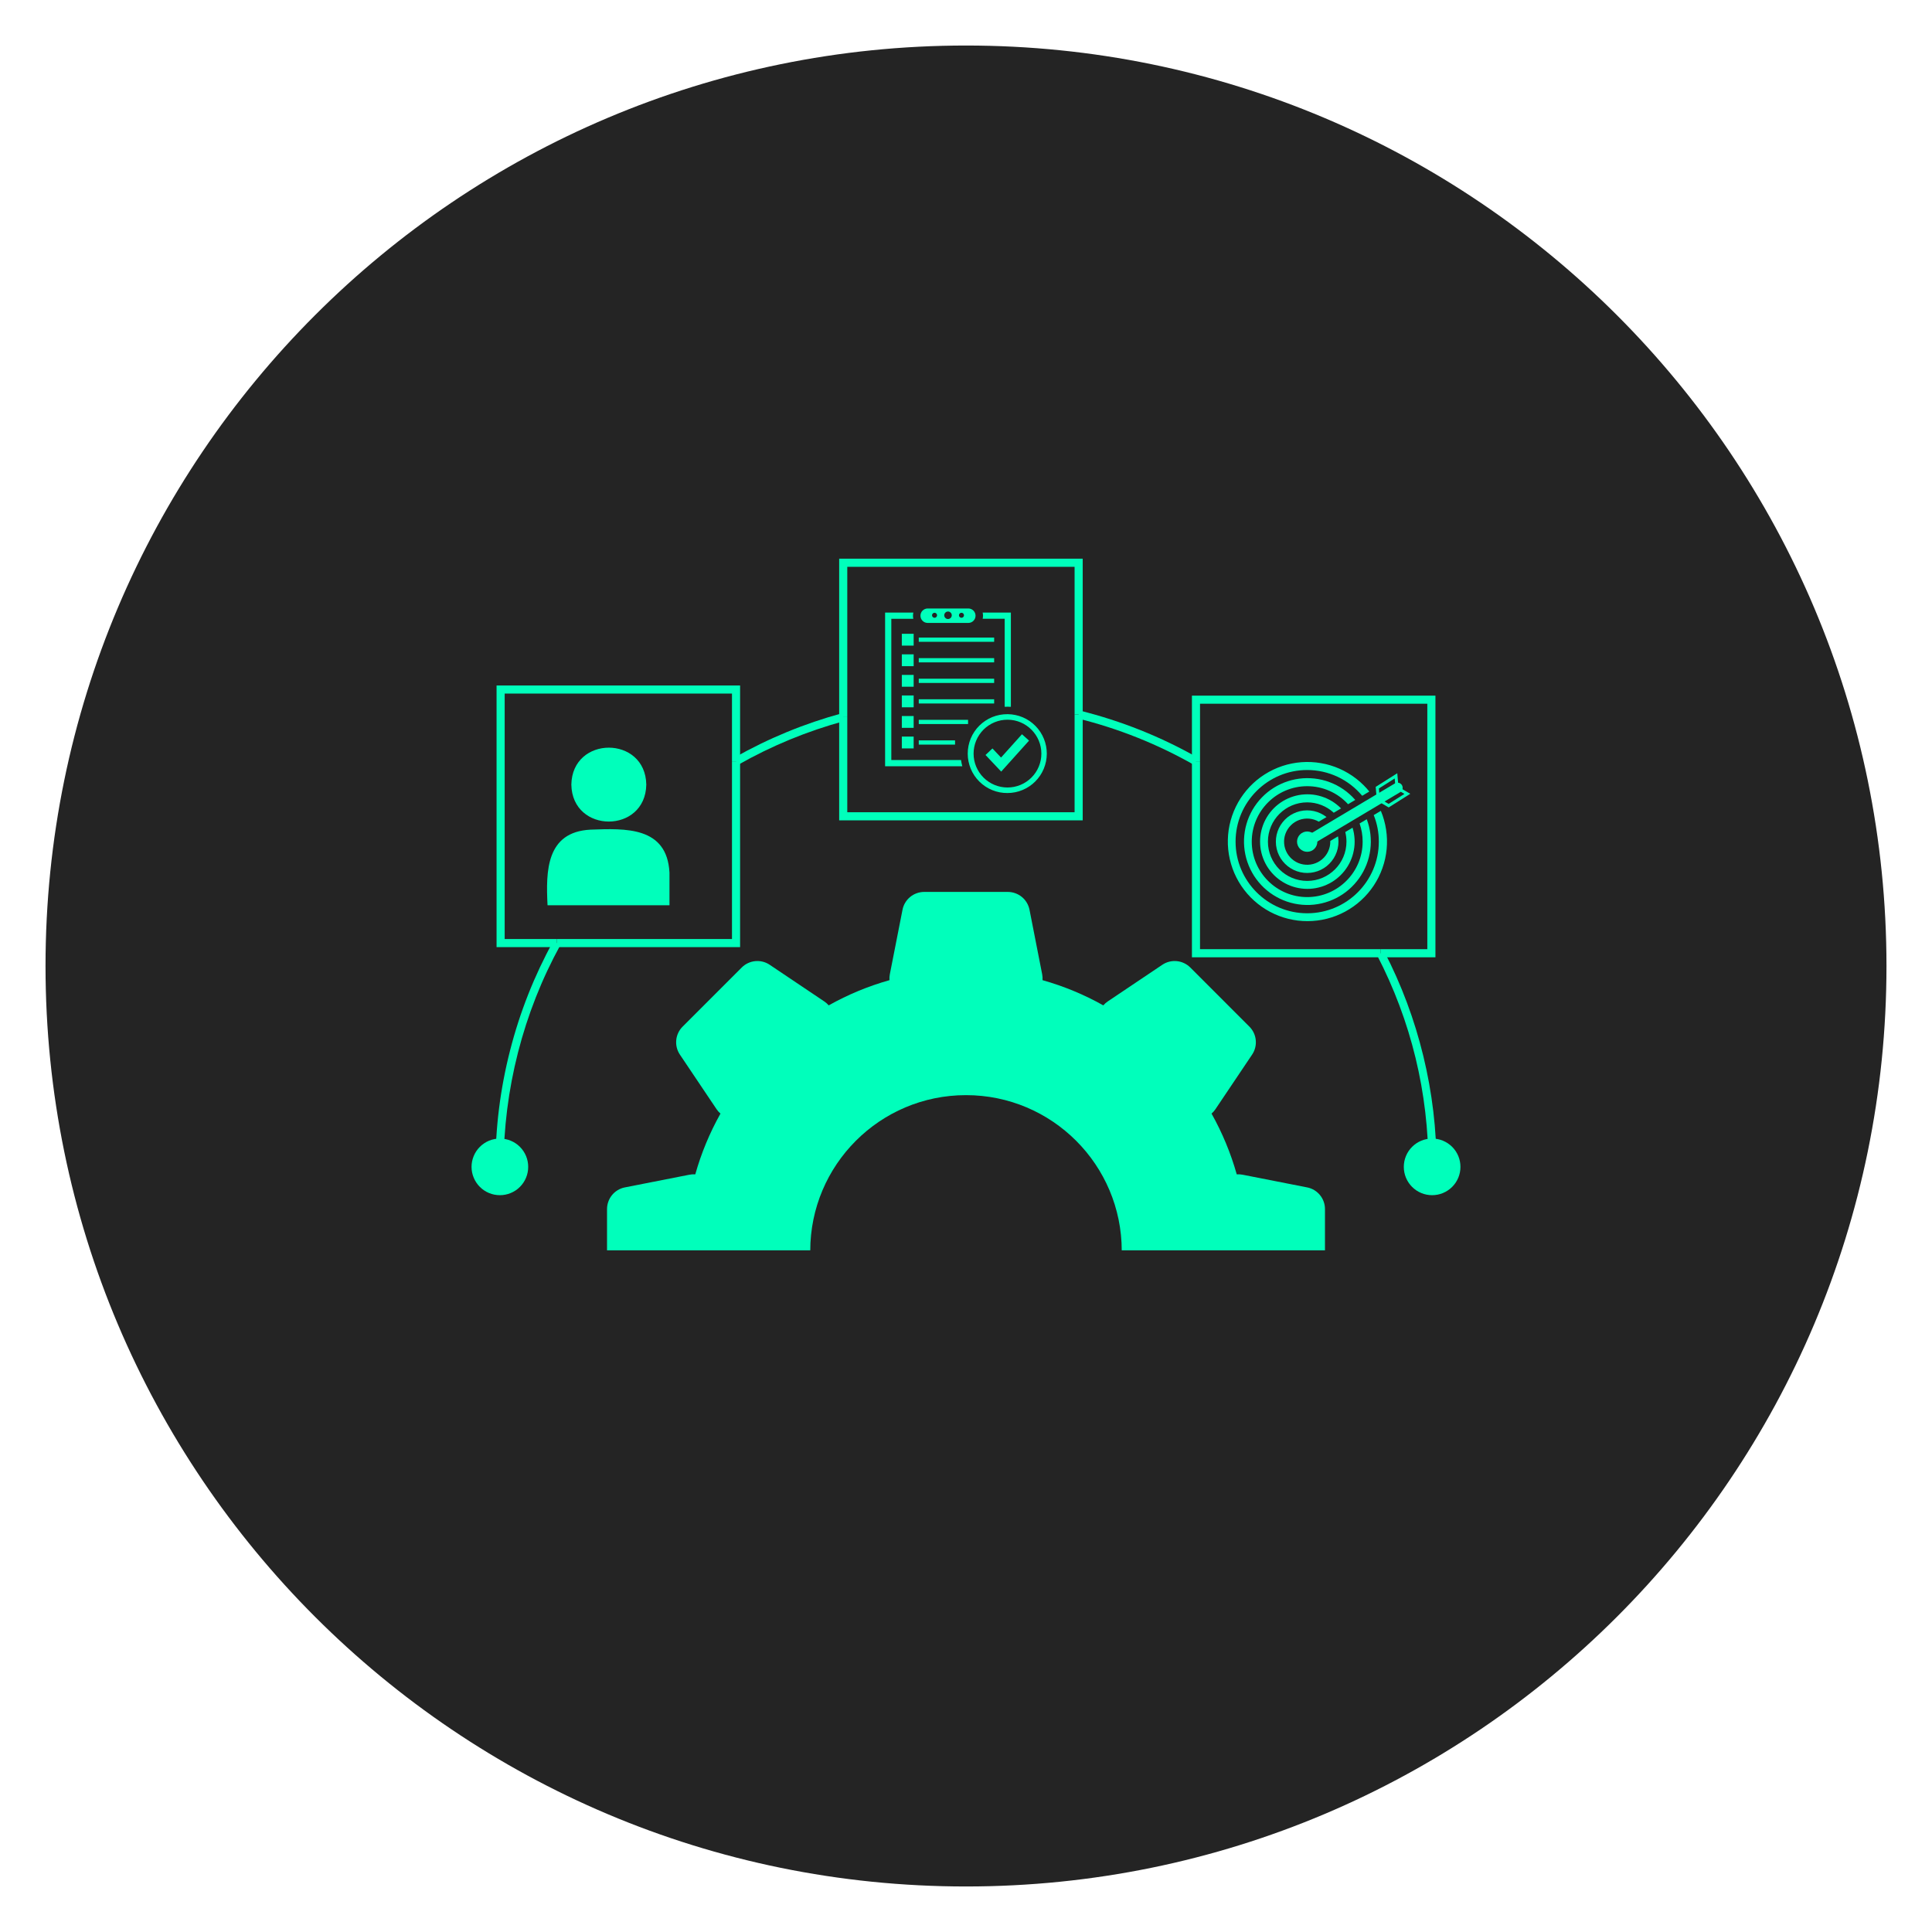 <svg xmlns="http://www.w3.org/2000/svg" xmlns:xlink="http://www.w3.org/1999/xlink" width="500" zoomAndPan="magnify" viewBox="0 0 375 375" height="500" preserveAspectRatio="xMidYMid meet" version="1.0"><defs><clipPath id="f5fd9bcd25"><path d="M 8.836 8.836 L 366.164 8.836 L 366.164 366.164 L 8.836 366.164 Z M 8.836 8.836 " clip-rule="nonzero"/></clipPath><clipPath id="1ac839f615"><path d="M 187.5 8.836 C 88.824 8.836 8.836 88.824 8.836 187.5 C 8.836 286.176 88.824 366.164 187.5 366.164 C 286.176 366.164 366.164 286.176 366.164 187.5 C 366.164 88.824 286.176 8.836 187.5 8.836 Z M 187.5 8.836 " clip-rule="nonzero"/></clipPath><clipPath id="0941cb63ba"><path d="M 23.703 23.703 L 351.297 23.703 L 351.297 351.297 L 23.703 351.297 Z M 23.703 23.703 " clip-rule="nonzero"/></clipPath><clipPath id="80d9b287b2"><path d="M 187.5 23.703 C 97.039 23.703 23.703 97.039 23.703 187.5 C 23.703 277.961 97.039 351.297 187.5 351.297 C 277.961 351.297 351.297 277.961 351.297 187.5 C 351.297 97.039 277.961 23.703 187.5 23.703 Z M 187.5 23.703 " clip-rule="nonzero"/></clipPath><clipPath id="6e88fdfcff"><path d="M 117 173 L 258 173 L 258 242.691 L 117 242.691 Z M 117 173 " clip-rule="nonzero"/></clipPath><clipPath id="b818ea717c"><path d="M 162 108.441 L 211 108.441 L 211 140 L 162 140 Z M 162 108.441 " clip-rule="nonzero"/></clipPath><clipPath id="f5376851a3"><path d="M 91.527 220 L 103 220 L 103 232 L 91.527 232 Z M 91.527 220 " clip-rule="nonzero"/></clipPath><clipPath id="b8277c886c"><path d="M 272 220 L 283.527 220 L 283.527 232 L 272 232 Z M 272 220 " clip-rule="nonzero"/></clipPath></defs><g clip-path="url(#f5fd9bcd25)"><g clip-path="url(#1ac839f615)"><path fill="#242424" d="M 8.836 8.836 L 366.164 8.836 L 366.164 366.164 L 8.836 366.164 Z M 8.836 8.836 " fill-opacity="1" fill-rule="nonzero"/></g></g><g clip-path="url(#0941cb63ba)"><g clip-path="url(#80d9b287b2)"><path fill="#242424" d="M 23.703 23.703 L 351.297 23.703 L 351.297 351.297 L 23.703 351.297 Z M 23.703 23.703 " fill-opacity="1" fill-rule="nonzero"/></g></g><g clip-path="url(#6e88fdfcff)"><path fill="#00ffbb" d="M 187.5 212.566 C 204.195 212.566 217.73 226.102 217.73 242.797 L 257.176 242.797 L 257.176 234.684 C 257.176 234.184 257.094 233.703 256.926 233.234 C 256.758 232.766 256.516 232.34 256.199 231.957 C 255.883 231.57 255.512 231.254 255.086 230.996 C 254.656 230.742 254.199 230.566 253.711 230.473 L 241.191 228.012 C 240.812 227.938 240.434 227.914 240.051 227.941 C 238.887 223.816 237.254 219.887 235.16 216.148 C 235.453 215.895 235.703 215.609 235.918 215.289 L 243.035 204.695 C 243.312 204.281 243.512 203.832 243.633 203.352 C 243.754 202.871 243.793 202.383 243.742 201.887 C 243.695 201.391 243.566 200.918 243.352 200.469 C 243.141 200.02 242.859 199.621 242.508 199.27 L 231.031 187.789 C 230.68 187.438 230.277 187.156 229.828 186.945 C 229.379 186.73 228.906 186.602 228.41 186.555 C 227.918 186.508 227.43 186.543 226.945 186.664 C 226.465 186.785 226.016 186.984 225.605 187.262 L 215.008 194.379 C 214.688 194.594 214.402 194.848 214.152 195.141 C 210.414 193.043 206.48 191.414 202.355 190.25 C 202.383 189.867 202.359 189.484 202.285 189.109 L 199.828 176.586 C 199.73 176.098 199.555 175.641 199.301 175.215 C 199.047 174.785 198.727 174.414 198.344 174.098 C 197.957 173.781 197.531 173.543 197.062 173.375 C 196.598 173.207 196.113 173.121 195.617 173.121 L 179.387 173.121 C 178.887 173.121 178.406 173.207 177.938 173.375 C 177.469 173.543 177.043 173.781 176.66 174.098 C 176.273 174.414 175.957 174.785 175.699 175.215 C 175.445 175.641 175.27 176.098 175.176 176.586 L 172.715 189.109 C 172.641 189.484 172.617 189.867 172.645 190.25 C 168.52 191.414 164.59 193.043 160.852 195.141 C 160.598 194.848 160.312 194.594 159.992 194.379 L 149.398 187.262 C 148.984 186.984 148.539 186.785 148.055 186.664 C 147.574 186.543 147.086 186.508 146.59 186.555 C 146.094 186.602 145.621 186.734 145.172 186.945 C 144.723 187.156 144.324 187.438 143.973 187.789 L 132.492 199.27 C 132.141 199.621 131.859 200.02 131.648 200.469 C 131.438 200.918 131.305 201.391 131.258 201.887 C 131.211 202.383 131.246 202.871 131.367 203.352 C 131.488 203.832 131.688 204.281 131.965 204.695 L 139.082 215.289 C 139.297 215.609 139.551 215.895 139.844 216.148 C 137.746 219.887 136.117 223.816 134.953 227.941 C 134.57 227.914 134.188 227.938 133.812 228.012 L 121.289 230.473 C 120.801 230.566 120.344 230.742 119.918 230.996 C 119.488 231.254 119.117 231.57 118.801 231.957 C 118.484 232.34 118.246 232.766 118.078 233.234 C 117.91 233.703 117.824 234.184 117.824 234.684 L 117.824 242.797 L 157.27 242.797 C 157.27 226.102 170.805 212.566 187.5 212.566 Z M 187.5 212.566 " fill-opacity="1" fill-rule="nonzero"/></g><path fill="#00ffbb" d="M 178.332 123.754 L 192.965 123.754 L 192.965 124.574 L 178.332 124.574 Z M 178.332 123.754 " fill-opacity="1" fill-rule="nonzero"/><path fill="#00ffbb" d="M 175.043 123.02 L 177.34 123.02 L 177.34 125.312 L 175.043 125.312 Z M 175.043 123.02 " fill-opacity="1" fill-rule="nonzero"/><path fill="#00ffbb" d="M 178.332 127.746 L 192.965 127.746 L 192.965 128.566 L 178.332 128.566 Z M 178.332 127.746 " fill-opacity="1" fill-rule="nonzero"/><path fill="#00ffbb" d="M 175.043 127.008 L 177.34 127.008 L 177.34 129.305 L 175.043 129.305 Z M 175.043 127.008 " fill-opacity="1" fill-rule="nonzero"/><path fill="#00ffbb" d="M 178.332 131.738 L 192.965 131.738 L 192.965 132.559 L 178.332 132.559 Z M 178.332 131.738 " fill-opacity="1" fill-rule="nonzero"/><path fill="#00ffbb" d="M 175.043 131 L 177.34 131 L 177.34 133.293 L 175.043 133.293 Z M 175.043 131 " fill-opacity="1" fill-rule="nonzero"/><path fill="#00ffbb" d="M 178.332 135.727 L 192.965 135.727 L 192.965 136.547 L 178.332 136.547 Z M 178.332 135.727 " fill-opacity="1" fill-rule="nonzero"/><path fill="#00ffbb" d="M 175.043 134.988 L 177.34 134.988 L 177.34 137.285 L 175.043 137.285 Z M 175.043 134.988 " fill-opacity="1" fill-rule="nonzero"/><path fill="#00ffbb" d="M 178.332 139.719 L 187.902 139.719 L 187.902 140.535 L 178.332 140.535 Z M 178.332 139.719 " fill-opacity="1" fill-rule="nonzero"/><path fill="#00ffbb" d="M 175.043 138.98 L 177.34 138.98 L 177.34 141.273 L 175.043 141.273 Z M 175.043 138.98 " fill-opacity="1" fill-rule="nonzero"/><path fill="#00ffbb" d="M 178.332 143.707 L 185.375 143.707 L 185.375 144.527 L 178.332 144.527 Z M 178.332 143.707 " fill-opacity="1" fill-rule="nonzero"/><path fill="#00ffbb" d="M 175.043 142.969 L 177.34 142.969 L 177.34 145.266 L 175.043 145.266 Z M 175.043 142.969 " fill-opacity="1" fill-rule="nonzero"/><path fill="#00ffbb" d="M 187.949 118.105 L 180.062 118.105 C 179.875 118.105 179.695 118.141 179.523 118.215 C 179.352 118.285 179.199 118.387 179.07 118.516 C 178.938 118.648 178.836 118.801 178.766 118.973 C 178.695 119.145 178.66 119.324 178.66 119.508 C 178.66 119.695 178.695 119.875 178.766 120.047 C 178.836 120.219 178.938 120.367 179.07 120.5 C 179.199 120.633 179.352 120.734 179.523 120.805 C 179.695 120.875 179.875 120.91 180.062 120.91 L 187.949 120.91 C 188.137 120.91 188.316 120.875 188.488 120.805 C 188.66 120.734 188.812 120.633 188.941 120.5 C 189.074 120.367 189.176 120.219 189.246 120.047 C 189.316 119.875 189.352 119.695 189.352 119.508 C 189.352 119.324 189.316 119.145 189.246 118.973 C 189.176 118.801 189.074 118.648 188.941 118.516 C 188.812 118.387 188.66 118.285 188.488 118.211 C 188.316 118.141 188.137 118.105 187.949 118.105 Z M 181.395 119.914 C 181.258 119.914 181.145 119.867 181.051 119.77 C 180.953 119.676 180.906 119.559 180.906 119.426 C 180.906 119.289 180.953 119.176 181.051 119.082 C 181.145 118.984 181.258 118.938 181.395 118.938 C 181.527 118.938 181.645 118.984 181.738 119.082 C 181.836 119.176 181.883 119.289 181.883 119.426 C 181.883 119.559 181.836 119.676 181.738 119.77 C 181.645 119.867 181.527 119.914 181.391 119.914 Z M 184.008 120.152 C 183.805 120.152 183.633 120.082 183.492 119.941 C 183.352 119.797 183.277 119.625 183.277 119.426 C 183.277 119.223 183.352 119.051 183.492 118.91 C 183.633 118.766 183.805 118.695 184.008 118.695 C 184.207 118.695 184.379 118.766 184.523 118.91 C 184.664 119.051 184.738 119.223 184.738 119.426 C 184.734 119.625 184.664 119.797 184.523 119.941 C 184.379 120.082 184.207 120.152 184.004 120.152 Z M 186.621 119.914 C 186.484 119.914 186.371 119.863 186.277 119.77 C 186.18 119.676 186.133 119.559 186.133 119.426 C 186.133 119.289 186.18 119.176 186.277 119.082 C 186.371 118.984 186.488 118.938 186.621 118.938 C 186.758 118.938 186.871 118.984 186.965 119.082 C 187.062 119.176 187.109 119.289 187.109 119.426 C 187.109 119.562 187.062 119.676 186.965 119.77 C 186.867 119.867 186.754 119.914 186.617 119.914 Z M 186.621 119.914 " fill-opacity="1" fill-rule="nonzero"/><path fill="#00ffbb" d="M 186.535 147.523 L 173.004 147.523 L 173.004 120.109 L 177.273 120.109 C 177.188 119.707 177.188 119.305 177.277 118.902 L 171.797 118.902 L 171.797 148.727 L 186.785 148.727 C 186.777 148.699 186.77 148.668 186.762 148.641 C 186.664 148.27 186.586 147.898 186.535 147.523 Z M 186.535 147.523 " fill-opacity="1" fill-rule="nonzero"/><path fill="#00ffbb" d="M 195.625 137.172 C 195.82 137.172 196.016 137.184 196.211 137.195 L 196.211 118.898 L 190.734 118.898 C 190.824 119.301 190.824 119.703 190.738 120.105 L 195.008 120.105 L 195.008 137.188 C 195.188 137.18 195.371 137.172 195.551 137.172 Z M 195.625 137.172 " fill-opacity="1" fill-rule="nonzero"/><path fill="#00ffbb" d="M 195.551 153.926 C 195.047 153.93 194.547 153.887 194.051 153.793 C 193.555 153.695 193.07 153.555 192.602 153.363 C 192.137 153.172 191.691 152.938 191.27 152.66 C 190.848 152.383 190.457 152.062 190.098 151.707 C 189.738 151.352 189.418 150.965 189.137 150.547 C 188.855 150.125 188.617 149.684 188.422 149.219 C 188.23 148.75 188.082 148.27 187.984 147.773 C 187.883 147.281 187.836 146.781 187.836 146.273 C 187.836 145.77 187.883 145.27 187.984 144.773 C 188.082 144.277 188.23 143.797 188.422 143.332 C 188.617 142.863 188.855 142.422 189.137 142.004 C 189.418 141.582 189.738 141.195 190.098 140.84 C 190.457 140.484 190.848 140.168 191.27 139.891 C 191.691 139.609 192.137 139.375 192.602 139.184 C 193.07 138.996 193.555 138.852 194.051 138.758 C 194.547 138.664 195.047 138.617 195.551 138.621 L 195.613 138.621 C 196.113 138.625 196.609 138.68 197.098 138.785 C 197.59 138.887 198.062 139.035 198.523 139.23 C 198.984 139.426 199.422 139.664 199.836 139.945 C 200.25 140.227 200.629 140.547 200.98 140.902 C 201.332 141.262 201.645 141.648 201.922 142.066 C 202.195 142.484 202.426 142.922 202.617 143.387 C 202.805 143.852 202.945 144.328 203.043 144.82 C 203.137 145.309 203.184 145.805 203.184 146.305 C 203.18 146.805 203.129 147.301 203.031 147.793 C 202.93 148.281 202.785 148.758 202.594 149.219 C 202.398 149.68 202.164 150.121 201.887 150.535 C 201.605 150.949 201.293 151.336 200.938 151.688 C 200.582 152.043 200.199 152.359 199.781 152.637 C 199.367 152.914 198.926 153.148 198.465 153.34 C 198.004 153.535 197.527 153.68 197.039 153.777 C 196.547 153.875 196.051 153.926 195.551 153.926 Z M 195.551 139.695 C 195.121 139.695 194.691 139.738 194.27 139.82 C 193.844 139.906 193.434 140.031 193.035 140.195 C 192.633 140.363 192.254 140.562 191.895 140.805 C 191.539 141.043 191.203 141.316 190.898 141.621 C 190.594 141.93 190.32 142.262 190.082 142.621 C 189.84 142.977 189.641 143.359 189.473 143.758 C 189.309 144.156 189.184 144.566 189.098 144.992 C 189.016 145.414 188.973 145.844 188.973 146.273 C 188.973 146.707 189.016 147.133 189.098 147.559 C 189.184 147.98 189.309 148.395 189.473 148.793 C 189.641 149.191 189.844 149.57 190.082 149.93 C 190.32 150.289 190.594 150.621 190.898 150.926 C 191.207 151.23 191.539 151.504 191.898 151.742 C 192.258 151.984 192.637 152.188 193.035 152.352 C 193.434 152.516 193.844 152.641 194.27 152.727 C 194.691 152.809 195.121 152.852 195.551 152.852 C 195.984 152.852 196.41 152.809 196.836 152.727 C 197.258 152.641 197.672 152.516 198.07 152.352 C 198.469 152.188 198.848 151.984 199.207 151.742 C 199.566 151.504 199.898 151.23 200.203 150.926 C 200.508 150.621 200.781 150.289 201.023 149.93 C 201.262 149.57 201.465 149.191 201.629 148.793 C 201.797 148.391 201.918 147.98 202.004 147.559 C 202.09 147.133 202.129 146.707 202.129 146.273 C 202.129 142.676 199.203 139.723 195.605 139.695 Z M 195.551 139.695 " fill-opacity="1" fill-rule="nonzero"/><path fill="#00ffbb" d="M 194.332 149.766 L 191.289 146.543 L 192.633 145.273 L 194.301 147.039 L 198.363 142.516 L 199.738 143.754 Z M 194.332 149.766 " fill-opacity="1" fill-rule="nonzero"/><path fill="#00ffbb" d="M 125.445 152.293 C 125.281 161.855 111.059 161.852 110.898 152.293 C 111.062 142.73 125.285 142.73 125.445 152.293 Z M 125.445 152.293 " fill-opacity="1" fill-rule="nonzero"/><path fill="#00ffbb" d="M 129.945 169.363 C 129.461 160.395 121.383 160.789 114.605 161.035 C 106.016 161.484 105.941 169.047 106.277 175.707 L 129.945 175.707 Z M 129.945 169.363 " fill-opacity="1" fill-rule="nonzero"/><path fill="#00ffbb" d="M 258.211 163.363 C 258.211 163.691 258.176 164.016 258.105 164.332 C 258.031 164.652 257.93 164.961 257.789 165.258 C 257.652 165.559 257.484 165.836 257.285 166.094 C 257.086 166.355 256.859 166.59 256.609 166.801 C 256.355 167.012 256.086 167.195 255.797 167.344 C 255.504 167.496 255.203 167.613 254.887 167.699 C 254.566 167.785 254.246 167.836 253.918 167.848 C 253.59 167.863 253.266 167.84 252.945 167.785 C 252.621 167.727 252.309 167.637 252.004 167.512 C 251.703 167.387 251.418 167.23 251.148 167.039 C 250.879 166.852 250.637 166.637 250.414 166.395 C 250.191 166.156 250 165.891 249.836 165.609 C 249.672 165.324 249.543 165.027 249.441 164.715 C 249.344 164.402 249.281 164.082 249.254 163.754 C 249.227 163.43 249.23 163.102 249.273 162.777 C 249.316 162.453 249.395 162.137 249.508 161.828 C 249.621 161.52 249.766 161.227 249.941 160.953 C 250.117 160.676 250.32 160.422 250.555 160.191 C 250.785 159.957 251.039 159.754 251.316 159.578 C 251.594 159.402 251.887 159.262 252.195 159.148 C 252.5 159.035 252.82 158.961 253.145 158.918 C 253.469 158.875 253.793 158.867 254.121 158.898 C 254.445 158.926 254.766 158.992 255.078 159.09 C 255.391 159.188 255.688 159.32 255.973 159.484 L 257.477 158.59 C 257.117 158.309 256.73 158.07 256.32 157.875 C 255.906 157.68 255.48 157.531 255.035 157.434 C 254.59 157.336 254.137 157.285 253.684 157.289 C 253.227 157.293 252.777 157.344 252.332 157.449 C 251.891 157.555 251.461 157.707 251.055 157.906 C 250.645 158.105 250.262 158.348 249.906 158.633 C 249.551 158.922 249.234 159.242 248.949 159.602 C 248.668 159.957 248.43 160.344 248.234 160.754 C 248.035 161.168 247.891 161.594 247.789 162.039 C 247.691 162.484 247.641 162.934 247.645 163.391 C 247.645 163.848 247.699 164.297 247.801 164.742 C 247.902 165.184 248.055 165.613 248.254 166.02 C 248.453 166.43 248.695 166.812 248.98 167.168 C 249.266 167.523 249.59 167.844 249.945 168.129 C 250.305 168.41 250.688 168.648 251.098 168.848 C 251.508 169.043 251.938 169.191 252.383 169.293 C 252.828 169.395 253.277 169.441 253.734 169.441 C 254.188 169.441 254.641 169.387 255.082 169.285 C 255.527 169.184 255.953 169.035 256.363 168.836 C 256.777 168.637 257.16 168.395 257.516 168.109 C 257.871 167.824 258.191 167.504 258.473 167.148 C 258.758 166.789 259 166.406 259.195 165.996 C 259.395 165.586 259.543 165.156 259.645 164.715 C 259.746 164.27 259.797 163.816 259.797 163.363 C 259.797 163.02 259.766 162.676 259.707 162.336 L 258.207 163.23 C 258.207 163.273 258.211 163.32 258.211 163.363 Z M 258.211 163.363 " fill-opacity="1" fill-rule="nonzero"/><path fill="#00ffbb" d="M 261.348 163.363 C 261.348 167.566 257.93 170.984 253.727 170.984 C 249.523 170.984 246.102 167.566 246.102 163.363 C 246.102 159.16 249.523 155.738 253.727 155.738 C 254.68 155.738 255.602 155.914 256.492 156.262 C 257.383 156.609 258.18 157.105 258.879 157.754 L 260.297 156.91 L 260.238 156.852 C 259.977 156.59 259.699 156.348 259.406 156.117 C 259.117 155.891 258.812 155.684 258.496 155.492 C 258.18 155.301 257.852 155.129 257.516 154.977 C 257.176 154.828 256.832 154.695 256.48 154.586 C 256.125 154.477 255.766 154.387 255.402 154.32 C 255.039 154.254 254.672 154.211 254.305 154.188 C 253.934 154.168 253.566 154.168 253.195 154.191 C 252.828 154.211 252.461 154.258 252.098 154.324 C 251.734 154.391 251.375 154.48 251.023 154.59 C 250.668 154.699 250.324 154.832 249.988 154.984 C 249.652 155.133 249.324 155.305 249.008 155.496 C 248.691 155.688 248.387 155.898 248.098 156.125 C 247.805 156.355 247.527 156.598 247.266 156.859 C 247.004 157.121 246.762 157.398 246.531 157.691 C 246.305 157.98 246.094 158.285 245.902 158.602 C 245.711 158.918 245.539 159.242 245.387 159.582 C 245.238 159.918 245.105 160.262 244.996 160.617 C 244.887 160.969 244.797 161.328 244.73 161.691 C 244.664 162.055 244.617 162.422 244.594 162.789 C 244.574 163.16 244.574 163.527 244.594 163.898 C 244.617 164.266 244.66 164.633 244.727 164.996 C 244.793 165.359 244.883 165.719 244.992 166.074 C 245.102 166.426 245.23 166.77 245.383 167.109 C 245.535 167.445 245.703 167.773 245.895 168.09 C 246.086 168.406 246.297 168.711 246.523 169 C 246.75 169.293 246.996 169.57 247.258 169.832 C 247.52 170.094 247.793 170.34 248.086 170.566 C 248.375 170.797 248.68 171.008 248.996 171.199 C 249.312 171.391 249.637 171.562 249.973 171.715 C 250.312 171.867 250.656 172 251.008 172.109 C 251.363 172.219 251.719 172.309 252.082 172.375 C 252.445 172.445 252.812 172.488 253.184 172.512 C 253.551 172.535 253.922 172.535 254.289 172.516 C 254.66 172.492 255.027 172.449 255.391 172.383 C 255.754 172.316 256.113 172.23 256.465 172.121 C 256.82 172.012 257.164 171.883 257.5 171.73 C 257.84 171.582 258.168 171.41 258.484 171.219 C 258.801 171.027 259.105 170.82 259.395 170.594 C 259.688 170.367 259.965 170.121 260.227 169.859 C 260.488 169.602 260.734 169.324 260.965 169.035 C 261.191 168.742 261.402 168.441 261.598 168.125 C 261.789 167.809 261.961 167.484 262.113 167.145 C 262.266 166.809 262.398 166.465 262.512 166.113 C 262.621 165.758 262.711 165.402 262.777 165.039 C 262.848 164.676 262.895 164.309 262.918 163.938 C 262.941 163.57 262.941 163.199 262.922 162.832 C 262.898 162.461 262.855 162.098 262.793 161.73 C 262.727 161.367 262.641 161.008 262.531 160.656 L 261.117 161.496 C 261.273 162.109 261.348 162.73 261.348 163.363 Z M 261.348 163.363 " fill-opacity="1" fill-rule="nonzero"/><path fill="#00ffbb" d="M 264.488 163.363 C 264.488 169.301 259.66 174.125 253.727 174.125 C 247.793 174.125 242.965 169.297 242.965 163.363 C 242.965 157.426 247.789 152.598 253.727 152.598 C 255.234 152.598 256.68 152.902 258.062 153.512 C 259.441 154.121 260.641 154.98 261.66 156.098 L 263.055 155.266 C 262.863 155.047 262.664 154.836 262.461 154.629 C 262.105 154.277 261.73 153.945 261.336 153.637 C 260.938 153.328 260.527 153.047 260.098 152.789 C 259.668 152.531 259.223 152.301 258.766 152.098 C 258.305 151.895 257.836 151.719 257.359 151.57 C 256.879 151.426 256.391 151.309 255.898 151.223 C 255.406 151.137 254.906 151.078 254.406 151.055 C 253.906 151.027 253.406 151.031 252.906 151.066 C 252.406 151.102 251.91 151.168 251.418 151.262 C 250.926 151.359 250.441 151.484 249.965 151.637 C 249.488 151.793 249.023 151.977 248.57 152.188 C 248.113 152.398 247.676 152.637 247.25 152.902 C 246.824 153.168 246.418 153.461 246.027 153.773 C 245.637 154.09 245.27 154.426 244.922 154.789 C 244.57 155.148 244.246 155.527 243.945 155.93 C 243.641 156.328 243.367 156.746 243.113 157.18 C 242.863 157.613 242.641 158.059 242.441 158.52 C 242.246 158.98 242.078 159.453 241.941 159.934 C 241.801 160.418 241.691 160.906 241.613 161.398 C 241.535 161.895 241.484 162.395 241.465 162.895 C 241.449 163.395 241.461 163.895 241.504 164.395 C 241.547 164.895 241.617 165.387 241.723 165.879 C 241.824 166.371 241.957 166.852 242.121 167.324 C 242.281 167.801 242.473 168.262 242.691 168.715 C 242.91 169.164 243.156 169.602 243.426 170.023 C 243.699 170.445 243.996 170.848 244.316 171.23 C 244.637 171.617 244.98 171.98 245.344 172.324 C 245.711 172.664 246.098 172.984 246.5 173.281 C 246.906 173.578 247.328 173.848 247.766 174.09 C 248.203 174.336 248.652 174.555 249.117 174.742 C 249.582 174.934 250.055 175.094 250.539 175.223 C 251.023 175.355 251.512 175.457 252.008 175.527 C 252.504 175.602 253.004 175.641 253.504 175.652 C 254.004 175.664 254.504 175.645 255.004 175.594 C 255.5 175.543 255.996 175.461 256.484 175.352 C 256.973 175.242 257.453 175.102 257.926 174.93 C 258.398 174.762 258.855 174.566 259.305 174.34 C 259.754 174.113 260.184 173.863 260.602 173.582 C 261.02 173.305 261.418 173.004 261.797 172.676 C 262.176 172.348 262.535 172 262.871 171.629 C 263.211 171.258 263.523 170.867 263.812 170.461 C 264.102 170.051 264.367 169.625 264.605 169.184 C 264.84 168.742 265.051 168.289 265.234 167.824 C 265.418 167.355 265.57 166.879 265.695 166.395 C 265.816 165.906 265.91 165.418 265.977 164.918 C 266.039 164.422 266.074 163.922 266.078 163.422 C 266.078 162.922 266.051 162.422 265.996 161.922 C 265.938 161.426 265.848 160.934 265.73 160.445 C 265.613 159.957 265.465 159.48 265.289 159.012 L 263.898 159.836 C 264.293 160.98 264.492 162.152 264.488 163.363 Z M 264.488 163.363 " fill-opacity="1" fill-rule="nonzero"/><path fill="#00ffbb" d="M 267.629 163.363 C 267.629 171.027 261.395 177.266 253.727 177.266 C 246.059 177.266 239.824 171.027 239.824 163.363 C 239.824 155.695 246.059 149.457 253.727 149.457 C 254.746 149.457 255.75 149.57 256.746 149.789 C 257.738 150.012 258.699 150.34 259.621 150.77 C 260.543 151.203 261.406 151.73 262.215 152.352 C 263.02 152.977 263.75 153.68 264.398 154.461 L 265.785 153.637 C 265.438 153.207 265.07 152.797 264.68 152.41 C 264.23 151.961 263.758 151.543 263.258 151.156 C 262.758 150.766 262.238 150.41 261.691 150.086 C 261.148 149.758 260.59 149.469 260.012 149.215 C 259.43 148.957 258.84 148.738 258.23 148.555 C 257.625 148.371 257.012 148.227 256.387 148.121 C 255.766 148.012 255.137 147.945 254.504 147.914 C 253.871 147.883 253.238 147.891 252.609 147.941 C 251.977 147.988 251.352 148.074 250.73 148.199 C 250.109 148.32 249.5 148.484 248.898 148.684 C 248.297 148.883 247.711 149.117 247.141 149.391 C 246.566 149.66 246.016 149.969 245.48 150.309 C 244.945 150.648 244.434 151.016 243.945 151.418 C 243.457 151.824 242.996 152.254 242.559 152.711 C 242.125 153.172 241.719 153.656 241.344 154.164 C 240.965 154.676 240.621 155.203 240.312 155.754 C 240 156.309 239.727 156.875 239.484 157.461 C 239.242 158.047 239.039 158.645 238.871 159.254 C 238.703 159.863 238.574 160.484 238.48 161.109 C 238.391 161.734 238.336 162.363 238.324 162.996 C 238.309 163.629 238.332 164.262 238.398 164.891 C 238.461 165.523 238.562 166.145 238.703 166.762 C 238.844 167.379 239.02 167.984 239.234 168.582 C 239.449 169.176 239.699 169.758 239.984 170.32 C 240.27 170.887 240.59 171.434 240.941 171.957 C 241.297 172.484 241.68 172.984 242.094 173.465 C 242.508 173.941 242.949 174.395 243.422 174.816 C 243.891 175.242 244.387 175.633 244.902 175.996 C 245.422 176.359 245.961 176.691 246.52 176.988 C 247.078 177.285 247.652 177.547 248.246 177.773 C 248.836 178 249.438 178.188 250.055 178.34 C 250.668 178.492 251.289 178.605 251.918 178.684 C 252.547 178.758 253.176 178.793 253.809 178.793 C 254.441 178.793 255.074 178.75 255.703 178.672 C 256.328 178.594 256.949 178.477 257.562 178.32 C 258.176 178.164 258.781 177.973 259.371 177.742 C 259.961 177.512 260.531 177.246 261.09 176.949 C 261.648 176.648 262.184 176.312 262.699 175.949 C 263.219 175.582 263.711 175.188 264.176 174.758 C 264.645 174.332 265.086 173.879 265.496 173.398 C 265.91 172.918 266.289 172.414 266.641 171.887 C 266.988 171.359 267.305 170.812 267.59 170.246 C 267.871 169.68 268.117 169.098 268.328 168.5 C 268.543 167.906 268.715 167.297 268.852 166.68 C 268.988 166.062 269.086 165.438 269.148 164.809 C 269.207 164.176 269.227 163.547 269.211 162.914 C 269.191 162.281 269.137 161.652 269.039 161.023 C 268.945 160.398 268.812 159.781 268.641 159.172 C 268.473 158.562 268.262 157.965 268.02 157.383 L 266.641 158.207 C 267.301 159.863 267.633 161.582 267.629 163.363 Z M 267.629 163.363 " fill-opacity="1" fill-rule="nonzero"/><path fill="#00ffbb" d="M 253.727 164.355 C 253.504 164.355 253.301 164.285 253.125 164.152 C 252.945 164.016 252.828 163.84 252.77 163.625 C 252.711 163.41 252.723 163.199 252.805 162.992 C 252.887 162.785 253.027 162.625 253.219 162.512 L 270.754 152.059 C 270.867 151.992 270.988 151.949 271.121 151.93 C 271.25 151.91 271.379 151.918 271.508 151.949 C 271.633 151.98 271.75 152.035 271.855 152.113 C 271.961 152.195 272.047 152.289 272.117 152.402 C 272.184 152.516 272.227 152.637 272.246 152.77 C 272.266 152.898 272.258 153.027 272.227 153.156 C 272.191 153.281 272.137 153.398 272.059 153.504 C 271.98 153.609 271.883 153.695 271.77 153.762 L 254.23 164.215 C 254.078 164.309 253.906 164.355 253.727 164.355 Z M 253.727 164.355 " fill-opacity="1" fill-rule="nonzero"/><path fill="#00ffbb" d="M 269.543 156.723 L 267.25 155.379 L 267.023 152.73 L 271.211 150.086 L 271.438 152.734 L 273.734 154.074 Z M 267.809 155.027 L 269.531 156.035 L 272.602 154.098 L 270.879 153.09 L 270.711 151.098 L 267.641 153.039 Z M 267.809 155.027 " fill-opacity="1" fill-rule="nonzero"/><path fill="#00ffbb" d="M 255.695 163.363 C 255.695 163.625 255.648 163.875 255.547 164.117 C 255.445 164.359 255.305 164.57 255.121 164.758 C 254.934 164.941 254.723 165.082 254.48 165.184 C 254.238 165.285 253.988 165.332 253.727 165.332 C 253.465 165.332 253.215 165.285 252.973 165.184 C 252.73 165.082 252.516 164.941 252.332 164.758 C 252.148 164.57 252.004 164.359 251.906 164.117 C 251.805 163.875 251.754 163.625 251.754 163.363 C 251.754 163.102 251.805 162.848 251.906 162.609 C 252.004 162.367 252.148 162.152 252.332 161.969 C 252.516 161.785 252.73 161.641 252.973 161.543 C 253.215 161.441 253.465 161.391 253.727 161.391 C 253.988 161.391 254.238 161.441 254.48 161.543 C 254.723 161.641 254.934 161.785 255.121 161.969 C 255.305 162.152 255.445 162.367 255.547 162.609 C 255.648 162.848 255.695 163.102 255.695 163.363 Z M 255.695 163.363 " fill-opacity="1" fill-rule="nonzero"/><path fill="#00ffbb" d="M 143.254 148.457 L 142.48 147.09 C 149.113 143.324 156.105 140.441 163.465 138.438 L 163.879 139.953 C 156.645 141.922 149.773 144.758 143.254 148.457 Z M 143.254 148.457 " fill-opacity="1" fill-rule="nonzero"/><path fill="#00ffbb" d="M 231.75 148.457 C 224.637 144.418 217.113 141.414 209.176 139.445 L 209.555 137.918 C 217.633 139.926 225.289 142.98 232.527 147.09 Z M 231.75 148.457 " fill-opacity="1" fill-rule="nonzero"/><path fill="#00ffbb" d="M 97.738 226.574 L 96.164 226.574 C 96.152 218.902 97.098 211.348 99 203.914 C 100.898 196.477 103.695 189.398 107.391 182.672 L 108.77 183.43 C 101.551 196.57 97.738 211.488 97.738 226.574 Z M 97.738 226.574 " fill-opacity="1" fill-rule="nonzero"/><path fill="#00ffbb" d="M 278.836 226.574 L 277.266 226.574 C 277.266 212.051 273.906 198.195 267.277 185.383 L 268.672 184.66 C 272.023 191.137 274.555 197.918 276.273 205.004 C 277.992 212.094 278.848 219.281 278.836 226.574 Z M 278.836 226.574 " fill-opacity="1" fill-rule="nonzero"/><path fill="#00ffbb" d="M 210.152 159.23 L 162.883 159.23 L 162.883 139.195 L 164.457 139.195 L 164.457 157.656 L 208.578 157.656 L 208.578 138.684 L 210.152 138.684 Z M 210.152 159.23 " fill-opacity="1" fill-rule="nonzero"/><g clip-path="url(#b818ea717c)"><path fill="#00ffbb" d="M 164.457 139.195 L 162.883 139.195 L 162.883 108.445 L 210.152 108.445 L 210.152 138.684 L 208.578 138.684 L 208.578 110.016 L 164.457 110.016 Z M 164.457 139.195 " fill-opacity="1" fill-rule="nonzero"/></g><path fill="#00ffbb" d="M 108.078 183.836 L 96.383 183.836 L 96.383 133.051 L 143.652 133.051 L 143.652 147.773 L 142.078 147.773 L 142.078 134.621 L 97.957 134.621 L 97.957 182.266 L 108.078 182.266 Z M 108.078 183.836 " fill-opacity="1" fill-rule="nonzero"/><path fill="#00ffbb" d="M 143.652 183.836 L 108.078 183.836 L 108.078 182.266 L 142.078 182.266 L 142.078 147.773 L 143.652 147.773 Z M 143.652 183.836 " fill-opacity="1" fill-rule="nonzero"/><path fill="#00ffbb" d="M 278.617 185.809 L 267.973 185.809 L 267.973 184.234 L 277.043 184.234 L 277.043 136.594 L 232.922 136.594 L 232.922 147.773 L 231.352 147.773 L 231.352 135.023 L 278.617 135.023 Z M 278.617 185.809 " fill-opacity="1" fill-rule="nonzero"/><path fill="#00ffbb" d="M 267.973 185.809 L 231.352 185.809 L 231.352 147.773 L 232.922 147.773 L 232.922 184.234 L 267.973 184.234 Z M 267.973 185.809 " fill-opacity="1" fill-rule="nonzero"/><g clip-path="url(#f5376851a3)"><path fill="#00ffbb" d="M 102.523 226.488 C 102.523 226.848 102.488 227.207 102.418 227.562 C 102.348 227.914 102.246 228.258 102.105 228.594 C 101.969 228.926 101.797 229.242 101.598 229.543 C 101.398 229.844 101.168 230.121 100.914 230.375 C 100.66 230.633 100.383 230.859 100.082 231.059 C 99.781 231.262 99.465 231.43 99.129 231.566 C 98.797 231.707 98.453 231.809 98.098 231.879 C 97.746 231.949 97.387 231.984 97.027 231.984 C 96.664 231.984 96.309 231.949 95.953 231.879 C 95.602 231.809 95.258 231.707 94.922 231.566 C 94.59 231.43 94.273 231.262 93.973 231.059 C 93.672 230.859 93.395 230.633 93.141 230.375 C 92.883 230.121 92.656 229.844 92.457 229.543 C 92.254 229.242 92.086 228.926 91.949 228.594 C 91.809 228.258 91.707 227.914 91.633 227.562 C 91.562 227.207 91.527 226.848 91.527 226.488 C 91.527 226.129 91.562 225.77 91.633 225.414 C 91.707 225.062 91.809 224.719 91.949 224.383 C 92.086 224.051 92.254 223.734 92.457 223.434 C 92.656 223.133 92.883 222.855 93.141 222.602 C 93.395 222.344 93.672 222.117 93.973 221.918 C 94.273 221.715 94.59 221.547 94.922 221.41 C 95.258 221.27 95.602 221.168 95.953 221.098 C 96.309 221.027 96.664 220.992 97.027 220.992 C 97.387 220.992 97.746 221.027 98.098 221.098 C 98.453 221.168 98.797 221.27 99.129 221.41 C 99.465 221.547 99.781 221.715 100.082 221.918 C 100.383 222.117 100.66 222.344 100.914 222.602 C 101.168 222.855 101.398 223.133 101.598 223.434 C 101.797 223.734 101.969 224.051 102.105 224.383 C 102.246 224.719 102.348 225.062 102.418 225.414 C 102.488 225.77 102.523 226.129 102.523 226.488 Z M 102.523 226.488 " fill-opacity="1" fill-rule="nonzero"/></g><g clip-path="url(#b8277c886c)"><path fill="#00ffbb" d="M 283.473 226.488 C 283.473 226.848 283.438 227.207 283.367 227.562 C 283.297 227.914 283.191 228.258 283.055 228.594 C 282.914 228.926 282.746 229.242 282.547 229.543 C 282.344 229.844 282.117 230.121 281.863 230.375 C 281.605 230.633 281.328 230.859 281.027 231.059 C 280.727 231.262 280.41 231.43 280.078 231.566 C 279.746 231.707 279.402 231.809 279.047 231.879 C 278.691 231.949 278.336 231.984 277.973 231.984 C 277.613 231.984 277.254 231.949 276.902 231.879 C 276.547 231.809 276.203 231.707 275.871 231.566 C 275.535 231.43 275.219 231.262 274.918 231.059 C 274.621 230.859 274.344 230.633 274.086 230.375 C 273.832 230.121 273.602 229.844 273.402 229.543 C 273.203 229.242 273.031 228.926 272.895 228.594 C 272.758 228.258 272.652 227.914 272.582 227.562 C 272.512 227.207 272.477 226.848 272.477 226.488 C 272.477 226.129 272.512 225.77 272.582 225.414 C 272.652 225.062 272.758 224.719 272.895 224.383 C 273.031 224.051 273.203 223.734 273.402 223.434 C 273.605 223.133 273.832 222.855 274.086 222.602 C 274.344 222.344 274.621 222.117 274.918 221.918 C 275.219 221.715 275.535 221.547 275.871 221.41 C 276.203 221.27 276.547 221.168 276.902 221.098 C 277.254 221.027 277.613 220.992 277.973 220.992 C 278.336 220.992 278.691 221.027 279.047 221.098 C 279.402 221.168 279.746 221.27 280.078 221.41 C 280.41 221.547 280.727 221.715 281.027 221.918 C 281.328 222.117 281.605 222.344 281.863 222.602 C 282.117 222.855 282.344 223.133 282.547 223.434 C 282.746 223.734 282.914 224.051 283.055 224.383 C 283.191 224.719 283.297 225.062 283.367 225.414 C 283.438 225.77 283.473 226.129 283.473 226.488 Z M 283.473 226.488 " fill-opacity="1" fill-rule="nonzero"/></g></svg>